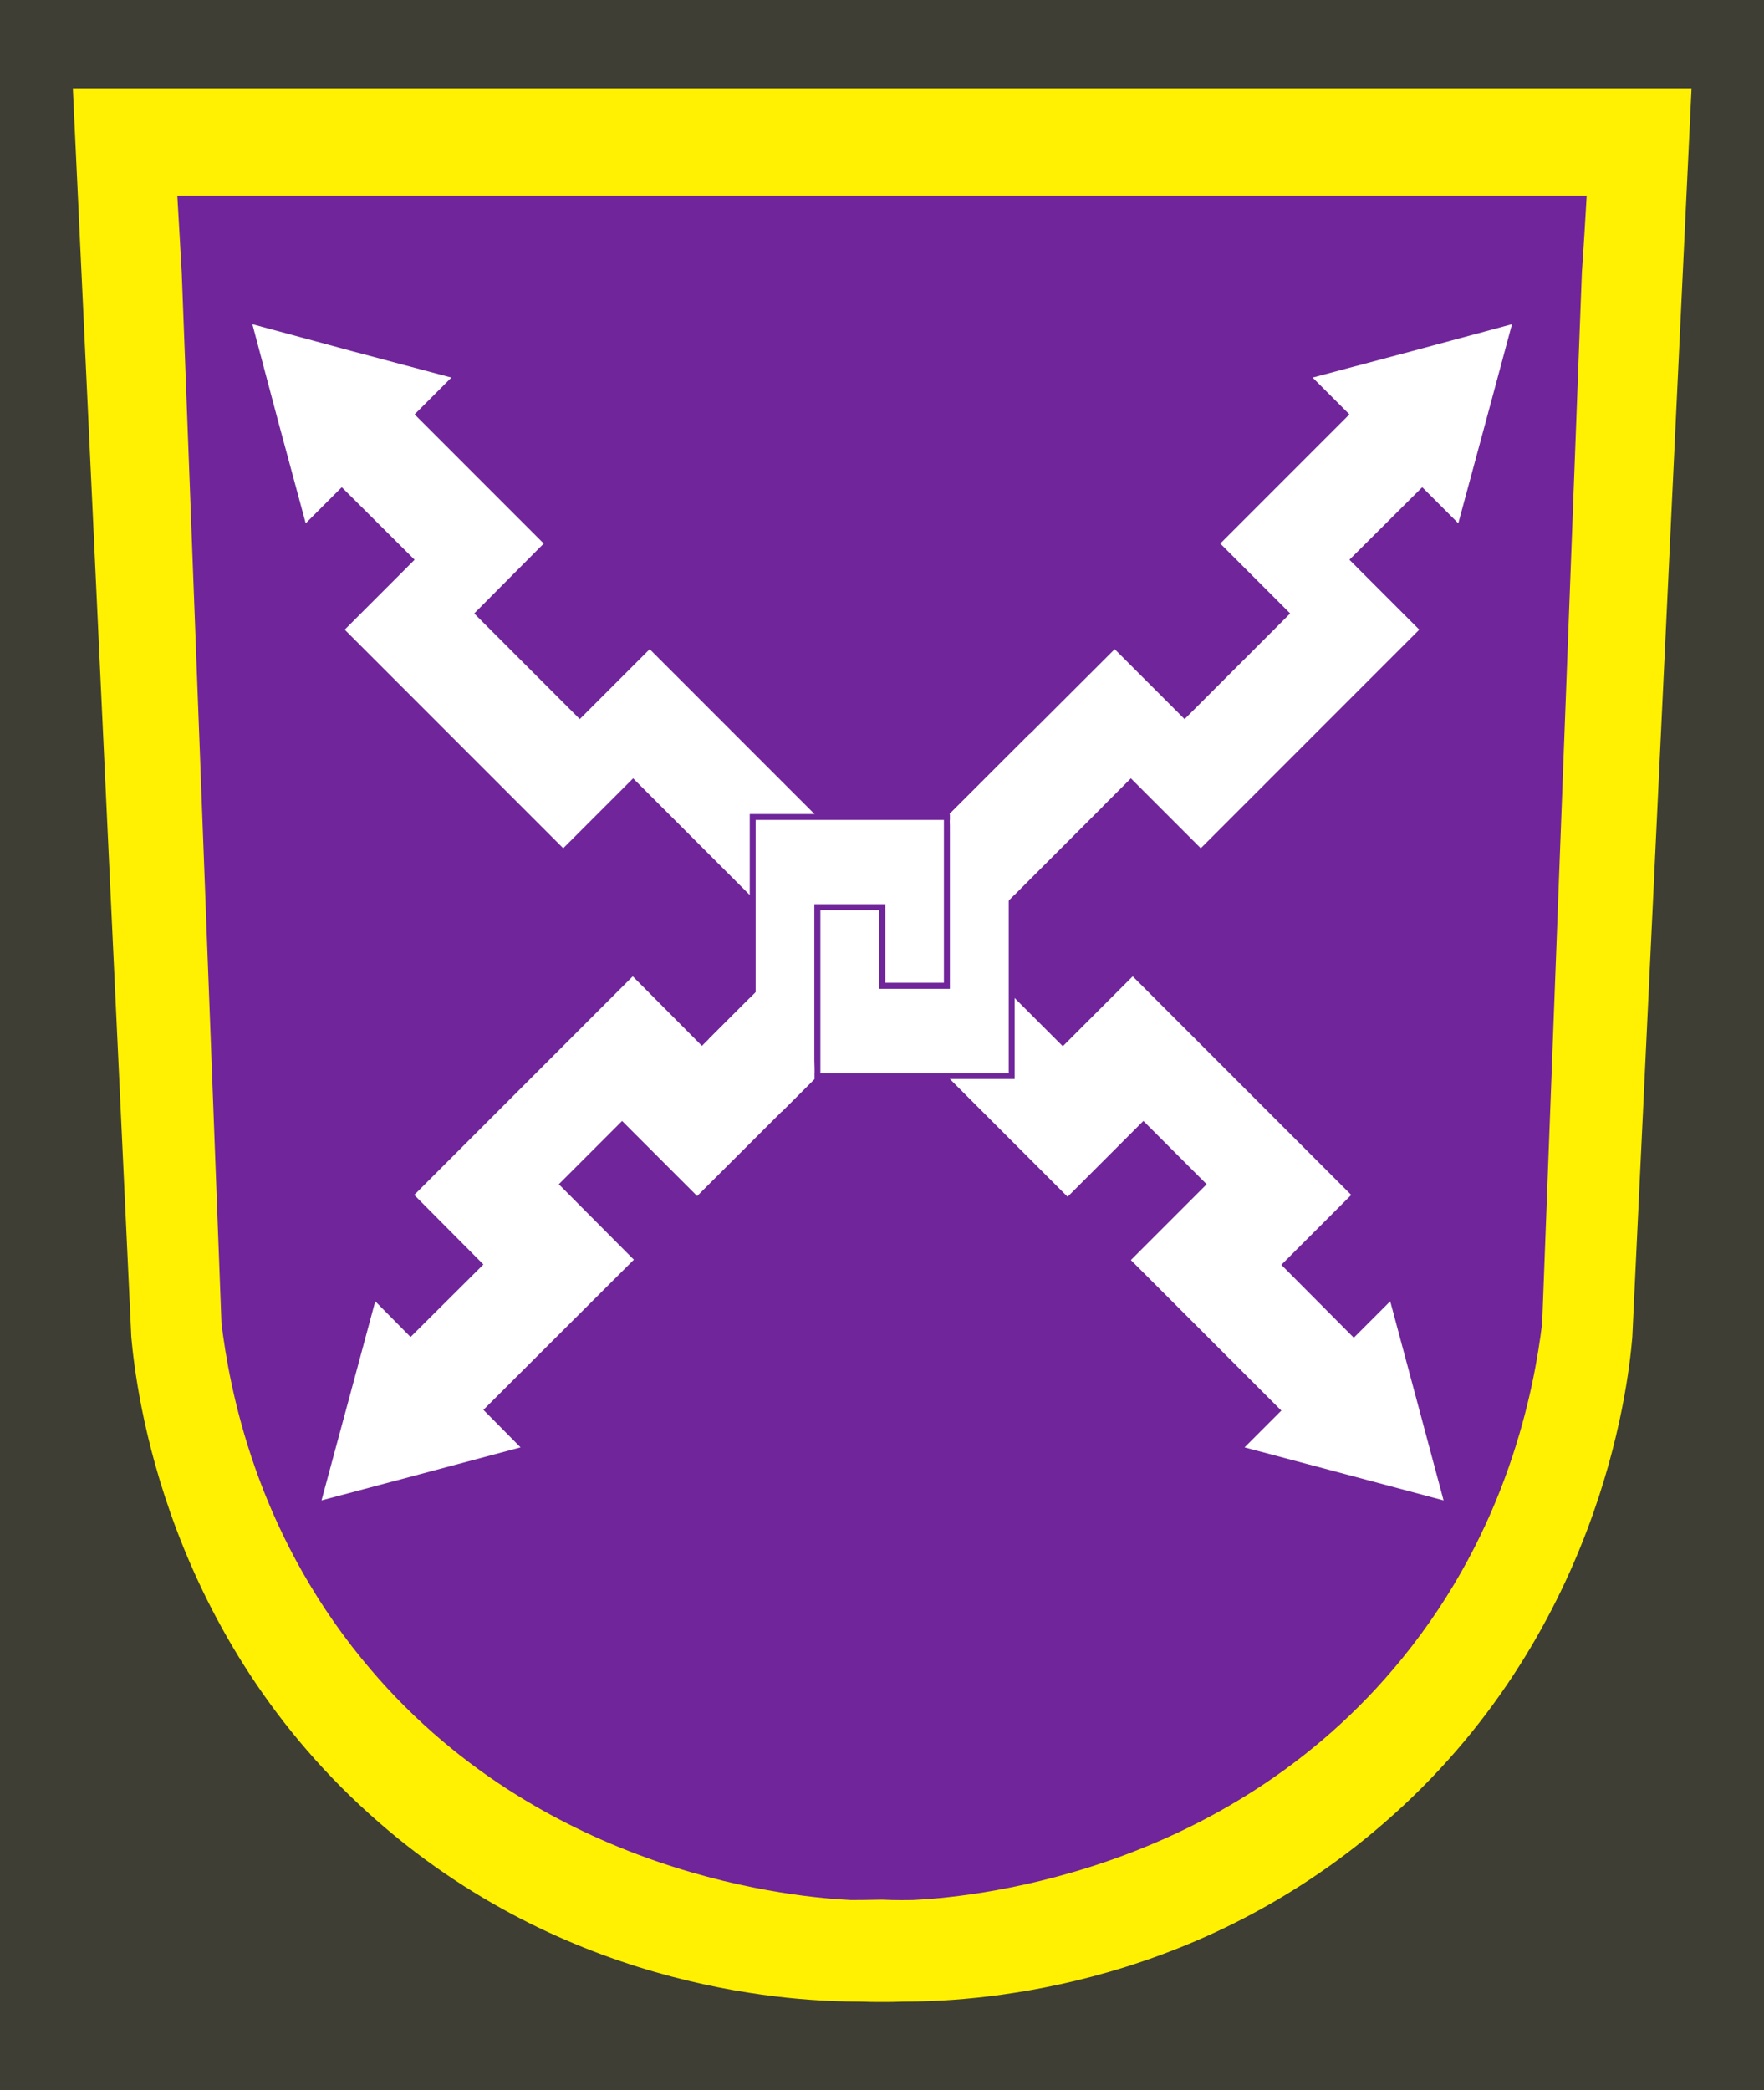 <?xml version="1.0" encoding="utf-8"?>
<!-- Generator: Adobe Illustrator 21.0.2, SVG Export Plug-In . SVG Version: 6.00 Build 0)  -->
<svg version="1.1" id="Layer_1" xmlns="http://www.w3.org/2000/svg" xmlns:xlink="http://www.w3.org/1999/xlink" x="0px" y="0px"
	 viewBox="0 0 479.5 568" style="enable-background:new 0 0 479.5 568;" xml:space="preserve">
<style type="text/css">
	.st0{enable-background:new    ;}
	.st1{fill:#3E3E34;}
	.st2{fill:#FFF101;}
	.st3{fill:#70259A;}
	.st4{fill:#FFFFFF;}
	.st5{fill:#FFFFFF;stroke:#70259A;stroke-width:1.6;}
</style>
<g class="st0">
	<rect class="st1" width="479.5" height="568"/>
	<path class="st2" d="M19.8,24l15.9,339.4c1.3,14.2,9,81.2,67.4,131.9c53.6,46.6,114.5,48.6,130.7,48.6c2.2,0.1,4.2,0.1,5.9,0.1
		c1.7,0,3.7,0,5.9-0.1c16.3,0,77.1-2,130.7-48.6c58.4-50.7,66.2-117.7,67.4-131.9L459.8,24H19.8z"/>
	<path class="st3" d="M431.3,53.2h-0.4H48.6h-0.4c0.4,7,0.8,14,1.2,20.9l10.8,285.5c2.2,17.8,9.2,55.7,38.1,91.1
		c48.7,59.9,120.5,65,133,65.6c1.4,0,4.3,0,8.4-0.1c4.1,0.2,7,0.1,8.4,0.1c12.6-0.6,84.3-5.7,133-65.6
		c28.9-35.4,35.9-73.3,38.1-91.1l10.8-285.7C430.5,67,430.9,60.1,431.3,53.2z"/>
	<g>
		<polygon class="st4" points="377.9,353.6 368,363.5 348.3,343.7 367.3,324.7 307.9,265.3 288.9,284.3 269.9,265.3 250.1,285.1 
			290.2,325.2 310.8,304.6 328,321.8 307.4,342.4 348.3,383.3 338.3,393.3 365.4,400.5 392.4,407.7 		"/>
	</g>
	<g>
		<polygon class="st4" points="176.6,176.4 157.6,195.4 128.9,166.7 147.8,147.7 112.7,112.6 122.7,102.6 95.6,95.4 68.6,88.1 
			75.8,115.2 83.1,142.2 92.9,132.4 112.7,152.1 93.7,171.1 153.1,230.5 172.1,211.5 208.1,247.5 227.9,227.7 		"/>
	</g>
	<g>
		<polygon class="st4" points="383.9,95.4 356.8,102.6 366.8,112.6 331.7,147.7 350.7,166.7 322,195.4 303,176.4 251.6,227.7 
			271.4,247.5 307.4,211.5 326.4,230.5 385.8,171.1 366.8,152.1 386.6,132.4 396.4,142.2 403.7,115.2 411,88.1 		"/>
	</g>
	<g>
		<polygon class="st4" points="189.5,325 229.5,285.1 209.7,265.3 190.8,284.2 172,265.3 112.6,324.7 131.4,343.6 111.6,363.3 
			102,353.6 94.7,380.7 87.4,407.7 114.5,400.5 141.5,393.3 131.4,383.1 172.3,342.3 151.9,321.8 169.1,304.6 		"/>
	</g>
	<polygon class="st5" points="222.2,222 204.6,222 204.6,292.4 222.2,292.4 222.2,246.5 239.8,246.5 239.8,267.9 257.4,267.9 
		257.4,222 	"/>
	<polygon class="st5" points="257.4,292.4 275,292.4 275,222 257.4,222 257.4,267.9 239.8,267.9 239.8,246.5 222.2,246.5 
		222.2,292.4 	"/>
	<polygon class="st4" points="221,276.6 209.7,265.3 192.7,282.3 212.5,302.1 221.4,293.2 221.4,293.2 221.4,293.2 221.4,293.2 
		221.4,293.2 221.4,290.3 	"/>
	<polygon class="st4" points="260.1,236.2 271.4,247.5 277.9,241 277.9,241 299.7,219.2 279.9,199.4 258.1,221.2 258.2,221.3 
		258.2,223.4 	"/>
</g>
</svg>
